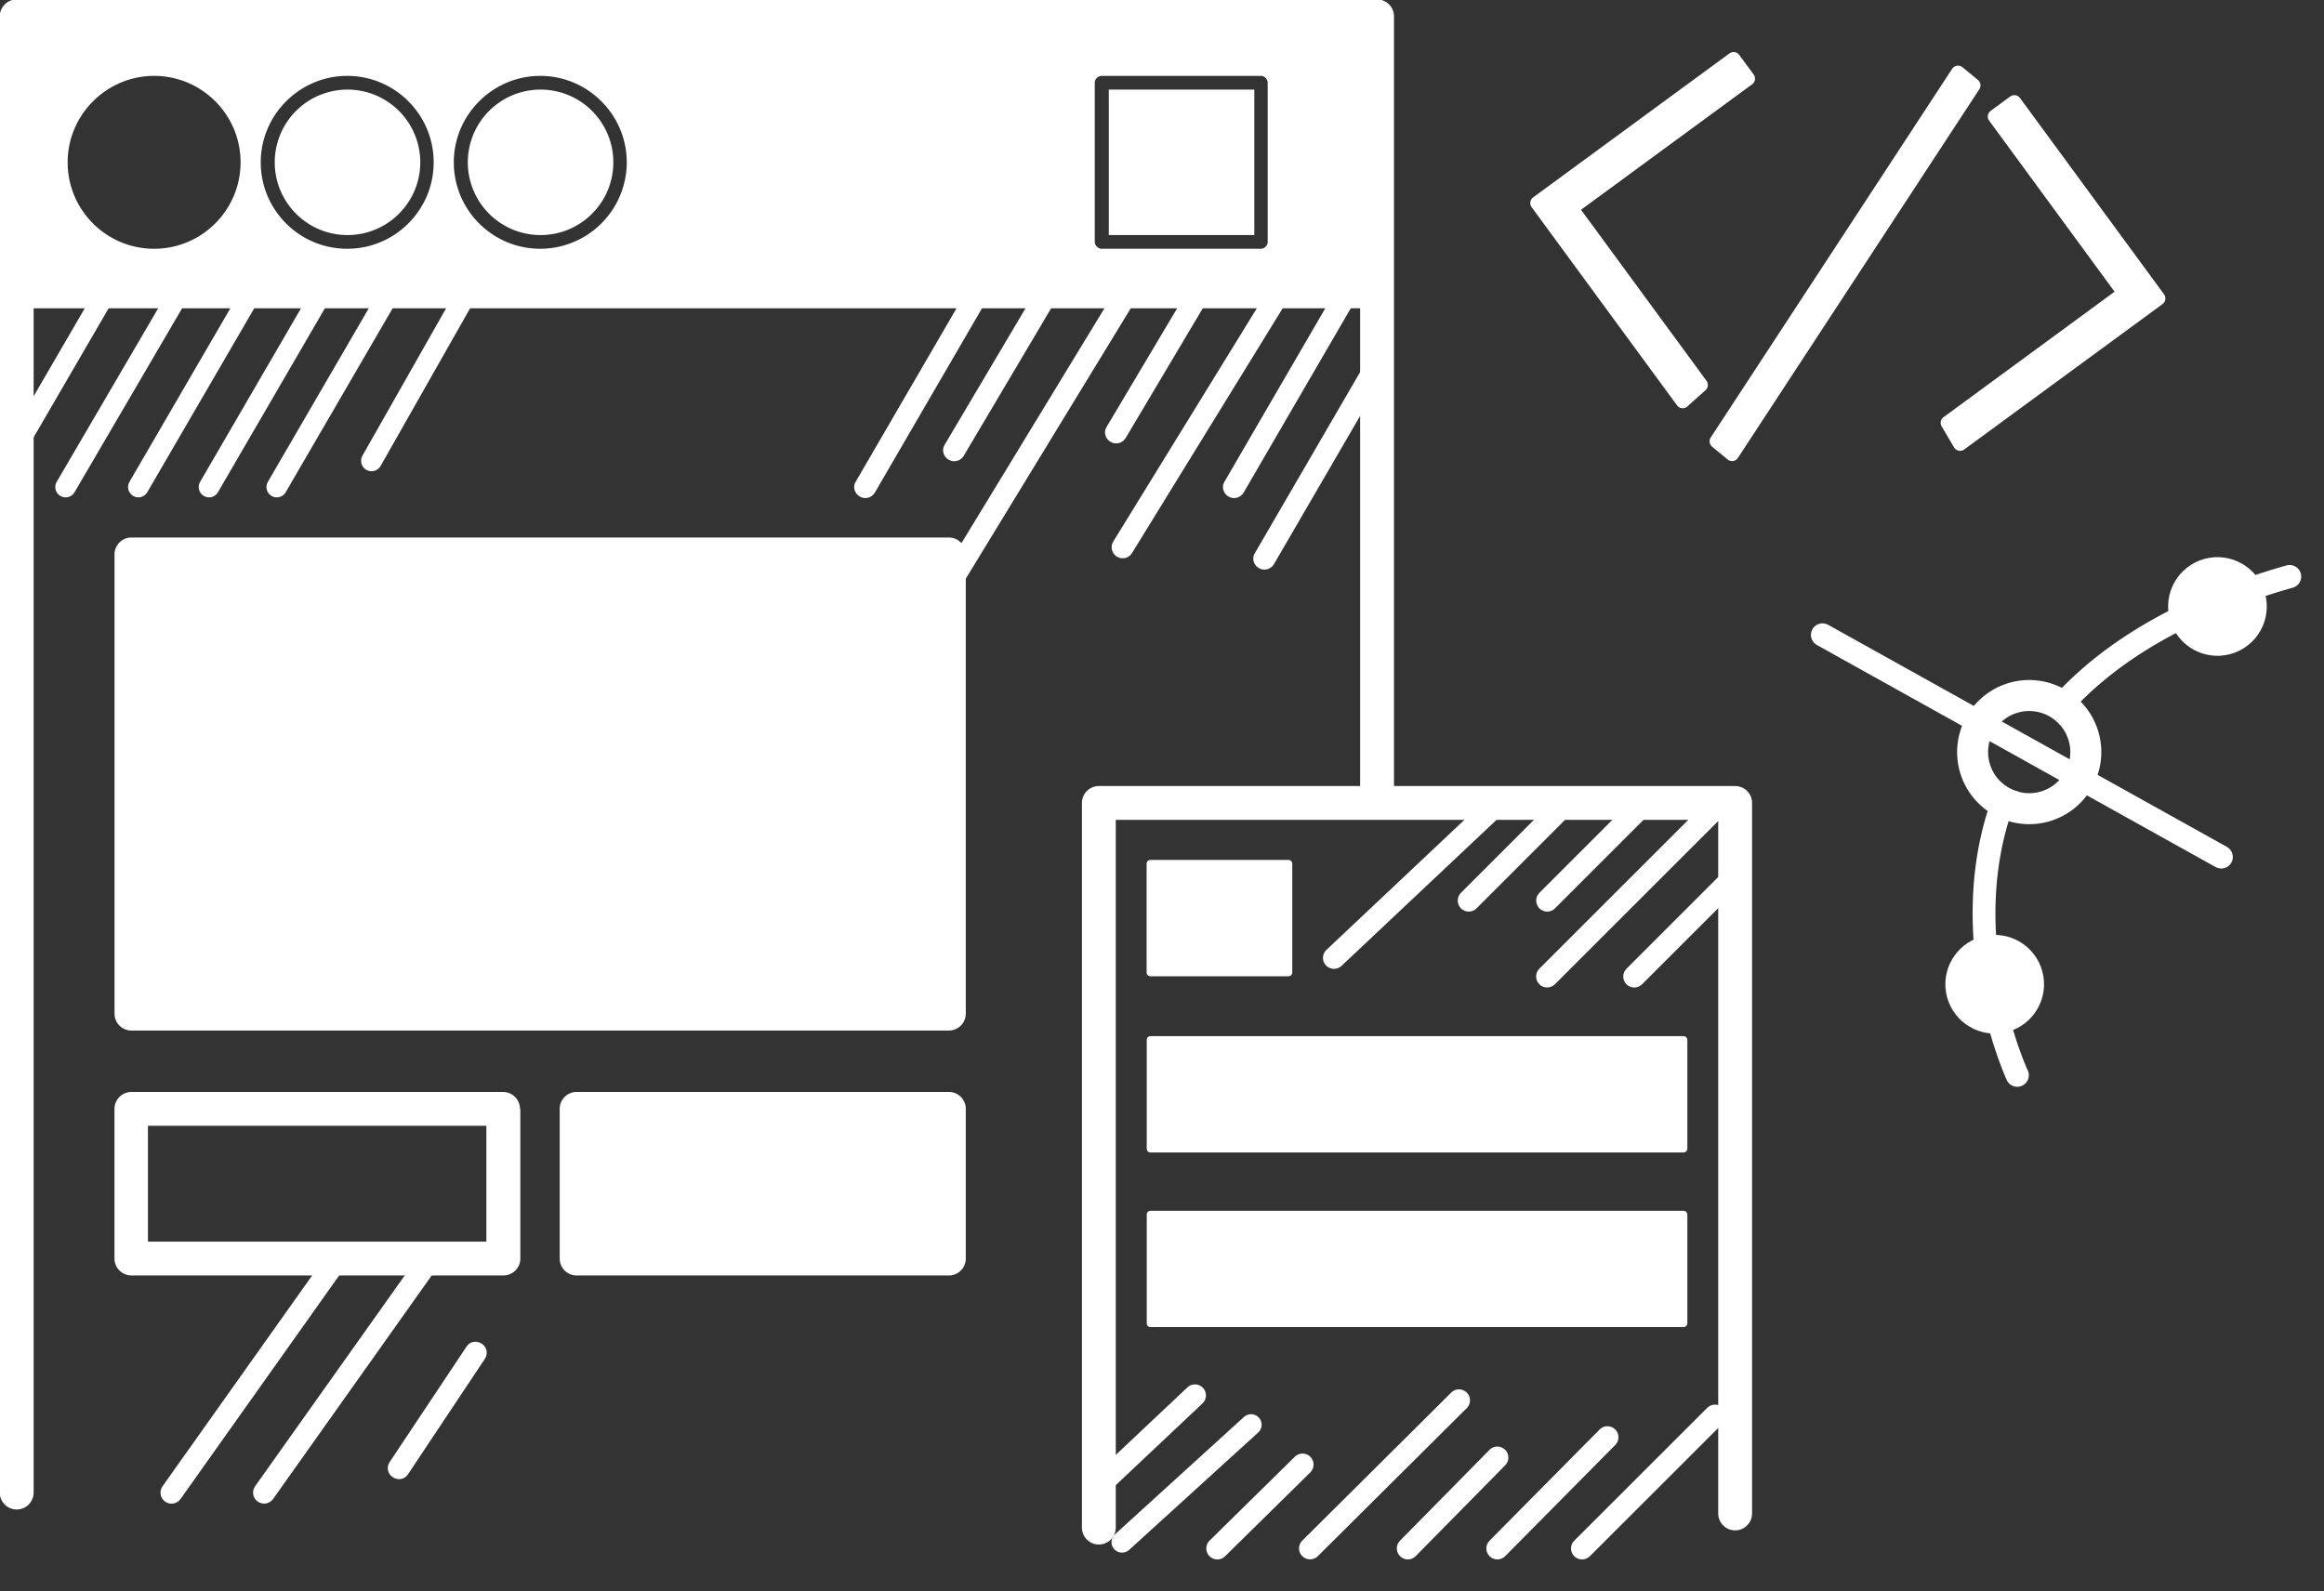 <svg xmlns="http://www.w3.org/2000/svg" xmlns:xlink="http://www.w3.org/1999/xlink" width="100%" height="100%" viewBox="0 0 73 50" fill-rule="evenodd" stroke-linecap="round" stroke-linejoin="round" stroke-miterlimit="1.5" xmlns:v="https://vecta.io/nano"><rect x="0" y="0" width="73" height="50" fill="#333333" stroke="none"/><g transform="matrix(1.063 0 0 1.063 -35.144 -83.626)"><g fill="#fff"><path d="M73.253 101.982v-22.33H34.055v43.136a.5.5 0 1 1-1 0V79.153a.5.5 0 0 1 .5-.5h40.198a.5.5 0 0 1 .5.5v22.83h-1z"/><path d="M66.032 102.905v20.918a.5.5 0 1 1-1 0v-21.42a.5.5 0 0 1 .501-.499h18.8a.5.5 0 0 1 .501.499v21.002a.5.5 0 1 1-1 0v-20.502h-17.8zm5.215 1.295c0-.062-.05-.112-.112-.112h-4.08c-.062 0-.112.05-.112.112v3.215c0 .062.05.112.112.112h4.08c.06 0 .112-.05.112-.112V104.2z"/><use xlink:href="#B" /><use xlink:href="#B" y="5.162"/><path d="M61.6 95.058a.5.5 0 0 0-.5-.5H36.945a.5.5 0 0 0-.5.5v13.573a.5.5 0 0 0 .5.5H61.1a.5.5 0 0 0 .5-.5V95.058zm-13.174 16.388a.5.5 0 0 0-.5-.499H36.944a.5.5 0 0 0-.5.499v4.425a.5.5 0 0 0 .5.499h10.993a.5.5 0 0 0 .5-.499v-4.425zm-10.993.5v3.425h10v-3.425h-10zm24.167-.5a.5.5 0 0 0-.5-.5h-11a.5.5 0 0 0-.5.5v4.425a.5.5 0 0 0 .5.5h11a.5.5 0 0 0 .5-.5v-4.425zm12.143-32.293H33.555v8.63h40.198v-8.63zm-36.128 1.76c-1.4 0-2.555 1.145-2.555 2.555s1.145 2.555 2.555 2.555 2.555-1.145 2.555-2.555-1.145-2.555-2.555-2.555zm32.906.202c0-.112-.1-.202-.202-.202h-4.706a.21.21 0 0 0-.202.202v4.706c0 .1.1.202.202.202h4.706c.112 0 .202-.1.202-.202v-4.706zm-27.2-.202c-1.4 0-2.555 1.145-2.555 2.555s1.145 2.555 2.555 2.555 2.555-1.145 2.555-2.555-1.145-2.555-2.555-2.555zm5.705 0c-1.4 0-2.555 1.145-2.555 2.555s1.145 2.555 2.555 2.555a2.56 2.56 0 0 0 2.556-2.555c0-1.4-1.145-2.555-2.556-2.555zm16.8.405v4.3h4.3v-4.3h-4.3zm-22.496 0a2.15 2.15 0 1 1 0 4.3 2.15 2.15 0 0 1 0-4.3zm5.705 0a2.15 2.15 0 1 1 0 4.3 2.15 2.15 0 0 1 0-4.3zm28.02 20.905l-4.797 4.523c-.13.123-.137.33-.014.46s.33.136.46.013l4.8-4.523c.13-.123.137-.33.014-.46s-.33-.136-.46-.013zm-11.552 19.95l2.645-2.493c.13-.124.337-.117.46.013s.117.337-.013.46l-3.092 2.914v-.895zm4.317-1.62l-3.813 3.47a.31.31 0 0 0-.019.439c.116.126.314.135.44.02l3.813-3.47a.31.31 0 0 0 .019-.439c-.116-.126-.314-.135-.44-.02zm1.503 1.176l-2.518 2.478c-.128.126-.13.332-.004.46s.332.13.46.004l2.518-2.478c.128-.126.13-.332.004-.46s-.332-.13-.46-.004zm4.622-1.897l-4.4 4.374c-.128.127-.13.334-.003.46s.334.128.46.002l4.4-4.374c.128-.127.13-.334.003-.46s-.334-.128-.46-.002zm1.13 1.694l-2.644 2.684c-.126.128-.124.334.004.46s.334.124.46-.004l2.644-2.684c.126-.128.124-.334-.004-.46s-.334-.125-.46.003z"/><path d="M80.33 120.923l-3.254 3.287c-.126.128-.125.333.002.46s.334.125.46-.002l3.254-3.287c.126-.128.125-.333-.002-.46s-.334-.125-.46.002zm3.18-.64l-3.93 3.927c-.128.126-.128.333 0 .46s.333.126.46 0l3.93-3.927c.128-.126.128-.333 0-.46s-.333-.126-.46 0z"/><use xlink:href="#C" /><use xlink:href="#C" x="2.318"/><path d="M83.623 102.23l-5.075 5.073c-.127.127-.127.333 0 .46s.333.127.46 0l5.075-5.073c.127-.127.127-.333 0-.46s-.333-.127-.46 0z"/><use xlink:href="#C" x="4.891" y="2.244"/></g><path d="M36.78 86.3l-3.38 5.816m5-4.866L35 93.066m5.53-5.816l-3.38 5.816m5.468-5.816l-3.38 5.816m5.382-5.816l-3.38 5.816" fill="none" stroke="#fff" stroke-width=".61"/><g fill="#fff"><use xlink:href="#D" /><path d="M63.778 87.085l-2.8 4.727c-.1.155-.04.355.115.446s.354.04.446-.115l2.8-4.727c.092-.155.04-.354-.114-.446s-.355-.04-.446.115zm2.347-.005L61 95.5c-.094.154-.045.354.108.448s.354.045.447-.1l5.136-8.42c.094-.153.045-.354-.108-.447s-.354-.045-.448.108zm2.135.005l-2.497 4.2c-.1.154-.04.354.114.446s.355.04.447-.114l2.496-4.2c.092-.155.04-.355-.114-.446s-.354-.04-.446.114zm2.372-.005l-4.674 7.596c-.094.153-.047.354.106.448s.354.047.448-.107l4.674-7.596c.095-.153.047-.353-.106-.448s-.354-.046-.448.107z"/><use xlink:href="#D" x="10.897"/><use xlink:href="#D" x="11.793" y="2.115"/></g><path d="M46.9 87.25l-2.86 5.04" fill="none" stroke="#fff" stroke-width=".617"/><path d="M42.66 115.842l-4.796 6.76c-.104.146-.07.35.077.454s.35.07.454-.077l4.796-6.76c.104-.147.07-.35-.077-.454s-.35-.07-.454.077zm2.736 0L40.6 122.6c-.104.146-.07.35.077.454s.35.07.454-.077l4.796-6.76c.104-.147.07-.35-.077-.454s-.35-.07-.454.077zm1.444 2.642l-2.266 3.404c-.1.15-.06.352.1.45s.352.06.45-.1l2.266-3.405c.1-.15.06-.352-.1-.45s-.352-.06-.45.1z" fill="#fff"/><path d="M85.057 69.993l4.22 4.22-.422.515-4.734-4.734 4.687-4.687.47.468-4.22 4.22zm4.875 5.672l4.97-10.922.47.28-4.97 10.922-.47-.28zm10.358-5.672l-4.218-4.22.468-.468 4.688 4.687-4.734 4.734-.422-.515 4.218-4.22z" transform="matrix(1.073 .165 -.165 1.073 -.227 -4.313)" fill="#fff" fill-rule="nonzero" stroke="#fff" stroke-width=".38" stroke-miterlimit="2"/><g fill="#fff" transform="matrix(.637 -.181 .181 .637 14.024 24.053)"><path d="M90.917 102.32c.164.165.373.28.6.33-1.72 4.023.248 8.234.248 8.234a.34.34 0 0 1-.62.289s-2.105-4.536-.228-8.854zm1.233-2.038c1.4-1.734 3.657-3.3 7.27-4.326.18-.05.37.054.422.236s-.054.37-.236.422c-3.405.966-5.562 2.42-6.885 4.047-.15-.178-.35-.3-.572-.38z" transform="matrix(1.452 .412 -.412 1.452 -8.469 -40.932)"/><circle cx="82.047" cy="143.247" r="2.526" transform="matrix(.868 -.078 .078 .868 10.502 22.339)"/><circle cx="82.047" cy="143.247" r="2.526" transform="matrix(.866 .098 -.098 .866 21.707 21.688)"/><path d="M75.227 137.045l14.408 14.4c.202.202.53.2.73 0s.2-.53-.001-.73l-14.408-14.4c-.202-.2-.53-.2-.73.001s-.2.528.001.73z"/><path d="M83.035 141.017a3.22 3.22 0 0 0-3.217 3.218 3.22 3.22 0 0 0 3.217 3.217 3.22 3.22 0 0 0 3.218-3.217 3.22 3.22 0 0 0-3.218-3.218zm0 1.384c1.012 0 1.834.822 1.834 1.834s-.822 1.833-1.834 1.833-1.833-.82-1.833-1.833.82-1.834 1.833-1.834z"/></g></g><defs ><path id="B" d="M82.922 109.408c0-.062-.052-.112-.115-.112h-15.75c-.063 0-.11.05-.11.112v3.215c0 .062.048.112.11.112h15.75c.063 0 .115-.05.115-.112v-3.215z"/><path id="C" d="M79.062 102.23l-2.83 2.83c-.127.127-.127.333 0 .46s.334.127.46 0l2.83-2.83c.128-.127.128-.333 0-.46s-.333-.127-.46 0z"/><path id="D" d="M61.73 87.087l-3.38 5.816c-.1.155-.037.355.118.445s.355.038.445-.118l3.38-5.816c.1-.155.037-.355-.118-.445s-.355-.037-.446.118z"/></defs></svg>